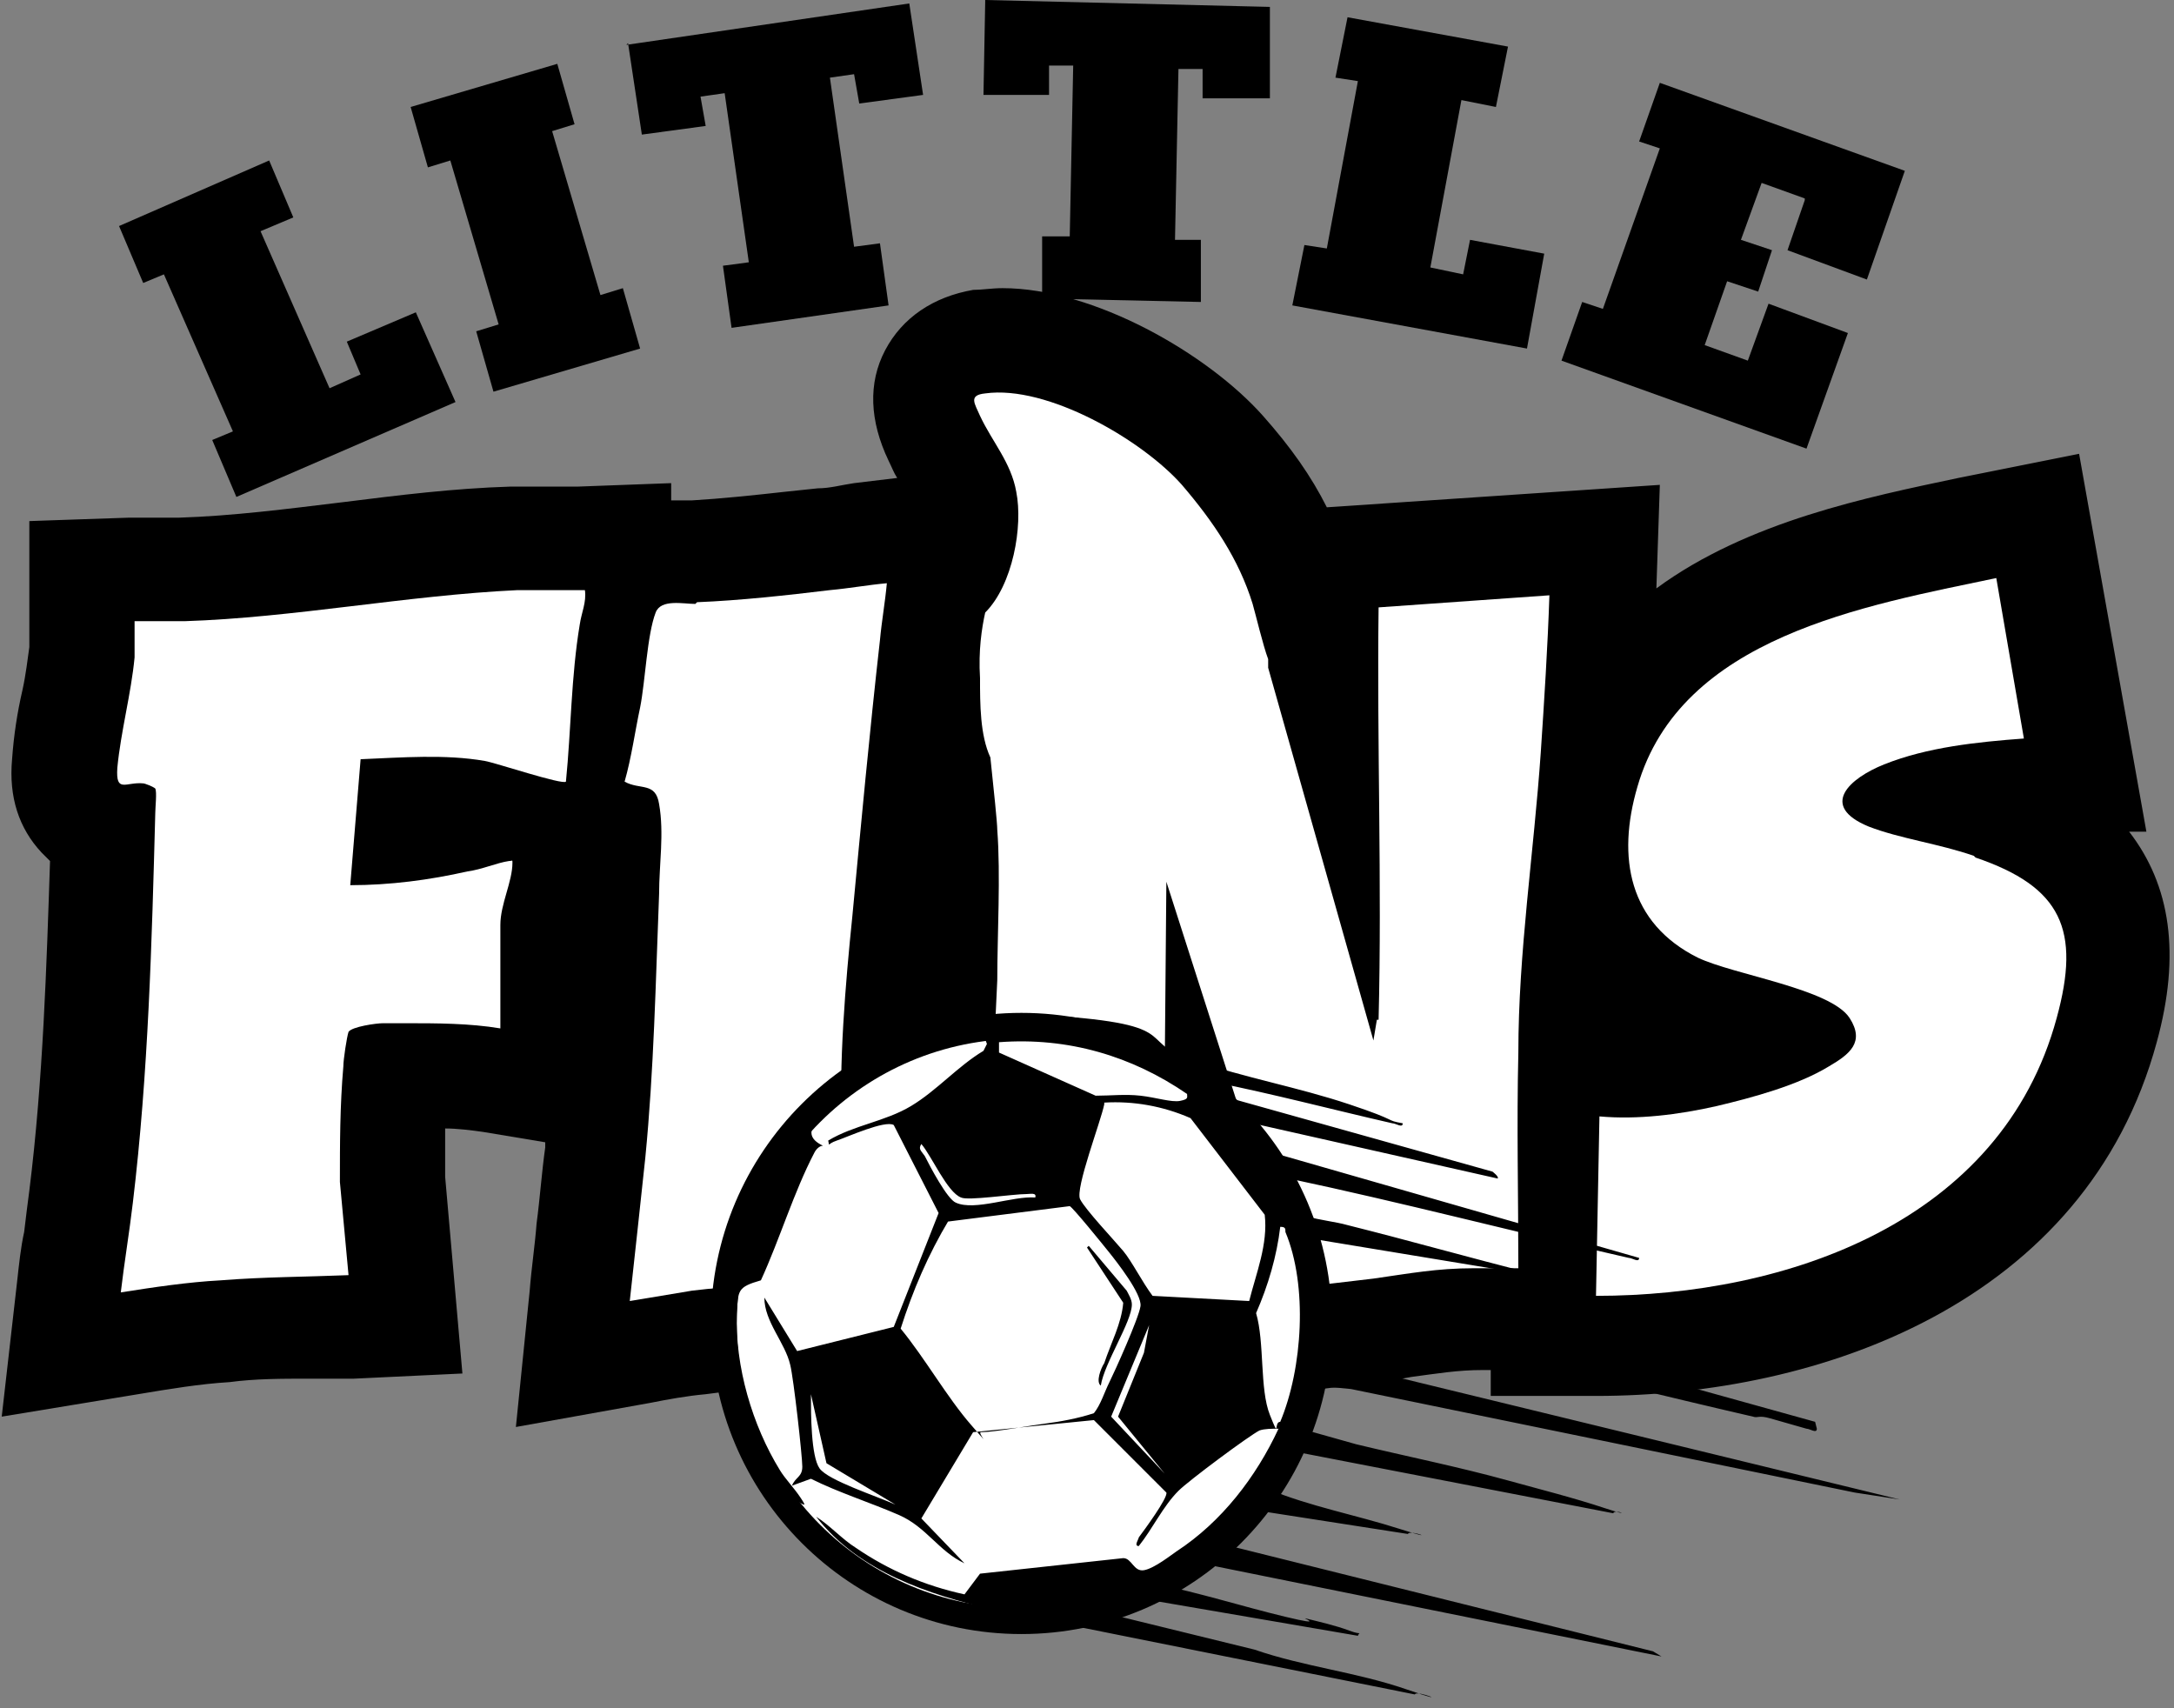 <svg xmlns="http://www.w3.org/2000/svg" xmlns:xlink="http://www.w3.org/1999/xlink" width="126px" height="99px" viewBox="0 0 126 99"><rect x="0" y="0" width="126" height="99" fill="#808080" stroke="none"/><title>little-fins-logo-black</title><g id="little-fins-logo-black" stroke="none" fill="none" fill-rule="evenodd" stroke-width="1"><g id="Layer_2"><polygon id="Path" fill="#000000" fill-rule="nonzero" points="6.9 13.1 15.6 9.3 17 12.6 15.1 13.4 19.1 22.5 20.9 21.7 20.1 19.8 24.1 18.1 26.4 23.3 13.7 28.8 12.3 25.5 13.5 25 9.5 15.9 8.3 16.4"></polygon><polygon id="Path" fill="#000000" fill-rule="nonzero" points="23.8 6.2 32.3 3.7 33.3 7.2 32 7.6 34.8 17.1 36.1 16.7 37.1 20.2 28.6 22.7 27.6 19.2 28.9 18.8 26.1 9.3 24.8 9.7 23.8 6.2"></polygon><polygon id="Path" fill="#000000" fill-rule="nonzero" points="36.3 2.6 52.7 0.2 53.5 5.5 49.8 6 49.5 4.3 48.1 4.5 49.5 14.3 51 14.1 51.5 17.7 42.4 19 41.9 15.4 43.4 15.2 42 5.4 40.6 5.6 40.9 7.3 37.2 7.8 36.4 2.5"></polygon><path d="M57.1,0 L73.6,0.4 L73.6,5.7 C73.5,5.7 69.7,5.7 69.7,5.7 L69.7,4 C69.7,4 68.3,4 68.3,4 L68.1,13.9 L69.6,13.9 C69.6,13.9 69.6,17.5 69.6,17.5 L60.4,17.3 L60.4,13.7 C60.4,13.7 62,13.7 62,13.7 L62.2,3.8 L60.8,3.8 C60.8,3.8 60.8,5.5 60.8,5.5 L57,5.5 C57,5.5 57.1,0.1 57.1,0.1 L57.1,0 Z" id="Path" fill="#000000" fill-rule="nonzero"></path><polygon id="Path" fill="#000000" fill-rule="nonzero" points="78.1 1 87.4 2.7 86.7 6.2 84.7 5.8 82.9 15.5 84.8 15.9 85.2 13.9 89.5 14.7 88.5 20.2 74.9 17.7 75.6 14.2 76.9 14.4 78.7 4.7 77.4 4.5 78.1 1"></polygon><polygon id="Path" fill="#000000" fill-rule="nonzero" points="104.6 11.5 102.1 10.6 100.9 13.9 102.7 14.5 101.9 16.9 100.1 16.3 98.8 20 101.3 20.9 102.5 17.6 107.1 19.3 104.7 26 90.5 20.9 91.7 17.5 92.9 17.9 96.2 8.6 95 8.2 96.2 4.8 110.4 9.9 108.2 16.2 103.6 14.5 104.6 11.6"></polygon><path d="M50.5,79.6 C49.6,79.9 48.7,80 48.2,80.1 C46.7,80.3 45.2,80.4 43.8,80.5 C42.8,80.5 41.8,80.7 40.9,80.8 C39.8,80.9 38.7,81.1 37.7,81.3 L29.9,82.7 L30.7,74.8 C30.8,73.5 31,72.2 31.1,70.9 L31.1,70.9 C31.3,69.4 31.4,67.9 31.6,66.5 C31.6,66.5 31.6,66.3 31.6,66.2 L28,65.6 C27.3,65.5 26.5,65.4 25.8,65.4 C25.8,66 25.8,66.5 25.8,67.1 L25.8,68.2 C25.8,68.2 26.8,79.6 26.8,79.6 L20.5,79.9 C19.6,79.9 18.8,79.9 17.9,79.9 C16.3,79.9 14.8,79.9 13.3,80.1 C11.6,80.2 9.8,80.5 8,80.8 L0.1,82.1 L1,74.2 C1.1,73.3 1.2,72.3 1.4,71.4 C1.5,70.5 1.6,69.8 1.7,69 C2.5,62.6 2.7,55.9 2.9,49.9 C2.7,49.7 2.6,49.6 2.4,49.4 C1.1,48 0.5,46.2 0.7,44 C0.8,42.6 1,41.3 1.3,40 C1.5,39.1 1.6,38.2 1.7,37.5 C1.7,37 1.7,36.6 1.7,36.1 L1.7,30.2 C1.6,30.2 7.5,30 7.5,30 C7.7,30 8,30 8.2,30 C8.4,30 8.9,30 9.2,30 C9.5,30 9.7,30 10,30 C10.3,30 10.3,30 10.4,30 C13.5,29.9 16.6,29.5 19.9,29.1 C23.1,28.7 26.3,28.3 29.6,28.2 C30,28.2 30.4,28.2 30.8,28.2 C31.2,28.2 31.6,28.2 32,28.2 C32.4,28.2 32.7,28.2 33,28.2 C33.3,28.2 33.3,28.2 33.5,28.2 L38.9,28 L38.9,29 C39.1,29 39.1,29 39.2,29 C39.5,29 39.8,29 40.1,29 L40.1,29 C41.8,28.9 43.7,28.7 45.5,28.5 L47.4,28.3 C48.1,28.3 48.8,28.1 49.5,28 L52,27.7 C51.8,27.4 51.7,27.1 51.5,26.7 L51.5,26.7 C50.4,24.4 50.3,22.2 51.3,20.3 C52.3,18.4 54.1,17.2 56.4,16.8 C56.9,16.8 57.5,16.7 58.1,16.7 C63.4,16.7 70,20.5 73.2,24.1 C74.8,25.9 76,27.6 76.9,29.4 L96.2,28.1 L96,34.1 C101.3,30.2 108.3,28.8 113.5,27.7 L120.5,26.3 L124.4,48.2 L123.4,48.2 C125.8,51.3 126.4,55.3 125,60.4 C120.9,75.5 105.5,80.9 92.5,80.9 L86.4,80.9 C86.4,80.9 86.4,79.4 86.4,79.4 C86.4,79.4 86,79.4 85.9,79.4 C84.5,79.4 83.3,79.6 81.8,79.8 L80.7,80 C79.7,80.1 78.7,80.3 77.7,80.4 C76.9,80.4 76.2,80.6 75.5,80.7 L70.3,81.4 L69.8,79.7 L68.3,79.9 C67.7,79.9 66.3,80.1 66.3,80.1 C63.3,80.4 60.4,80.7 57.8,81.4 L50.8,83.3 L50.5,79.6 L50.5,79.6 Z" id="Path" fill="#000000" fill-rule="nonzero"></path><path d="M115.4,46.8 C114.8,46.6 114.1,46.4 113.5,46.2 C114.8,46 116.2,45.9 117.4,45.8 L120.7,45.6 L117.9,30 L113.9,30.8 C106.7,32.3 96,34.5 92.4,43.1 C92.6,40.2 92.8,37.4 92.8,34.7 L92.8,31.4 C92.9,31.4 76.9,32.5 76.9,32.5 L76.9,35.3 C76.9,36.7 76.9,38.1 76.9,39.5 L76.4,37.6 L76.4,37.1 C76,35.9 75.8,34.9 75.6,34.2 C74.7,31.4 73.2,28.9 70.9,26.2 C68.2,23.1 62.5,19.8 58.1,19.8 C53.7,19.8 57.3,19.8 56.9,19.8 C55.2,20 54.4,21 54,21.7 C53.2,23.3 54,24.7 54.2,25.3 L54.2,25.5 C54.6,26.1 54.9,26.6 55.2,27.1 C55.7,27.9 56.1,28.6 56.2,29.2 C56.5,30.5 56,32.7 55.2,33.4 L54.5,34.1 L54.5,34.5 C54.5,34.3 54.5,34.2 54.5,34 L54.7,30.4 L51.1,30.8 L50,30.8 C49.3,31 48.5,31.1 47.8,31.2 L46,31.4 C44.1,31.6 42.1,31.8 40.3,31.9 C40.3,31.9 40.1,31.9 40,31.9 C39.8,31.9 39.5,31.9 39.3,31.9 C38.1,31.9 37.3,32.2 36.7,32.7 L36.5,31 L33.8,31 C33.6,31.1 33.4,31.1 33.2,31.1 C32.9,31.1 32.5,31.1 32.2,31.1 C31.8,31.1 31.4,31.1 31.1,31.1 C30.8,31.1 30.4,31.1 30.1,31.1 C26.9,31.3 23.7,31.6 20.6,32 C17.2,32.4 14,32.8 10.8,32.9 C10.6,32.9 10.5,32.9 10.3,32.9 C10,32.9 9.7,32.9 9.5,32.9 C9.2,32.9 8.9,32.9 8.6,32.9 C8.3,32.9 8.2,32.9 8,32.9 L5,32.9 C5,32.9 5,36 5,36 C5,36.6 5,37.2 5,37.7 C5,38.6 4.7,39.5 4.6,40.5 C4.4,41.7 4.1,42.9 4.1,44.2 C4.1,44.7 4,46.2 5,47.3 C5.2,47.6 5.7,47.9 6.3,48.2 C6.1,55.2 5.9,62.3 5,69.3 C5,70.1 4.8,71 4.6,71.8 C4.5,72.7 4.3,73.6 4.2,74.5 L3.7,78.5 L7.6,77.8 C9.5,77.5 11.4,77.2 13.2,77.1 C14.8,77 16.3,76.9 18,76.9 C18.9,76.9 19.7,76.9 20.6,76.9 L23.7,76.9 C23.7,76.8 22.9,68.4 22.9,68.4 L22.9,67.2 C22.9,65.5 22.9,63.9 23,62.4 C23.2,62.4 23.4,62.4 23.7,62.4 C25.4,62.4 27.1,62.4 28.6,62.7 L32,63.3 L32,53.8 C32.1,53.5 32.3,53 32.4,52.6 C32.6,51.9 32.8,51.2 32.8,50.3 C32.8,49.5 32.6,48.8 32.3,48.4 C32.5,48.4 32.6,48.4 32.8,48.4 L34.2,48.4 C34.2,48.4 34.8,47.8 34.8,47.8 L35.2,48 C35.4,48.1 35.6,48.2 35.8,48.3 C35.8,48.9 35.8,49.5 35.8,50.2 C35.8,50.7 35.8,51.3 35.8,51.8 L35.8,52.7 C35.6,57.6 35.4,62.2 35,66.9 C34.9,68.4 34.7,69.9 34.5,71.3 C34.4,72.6 34.2,73.9 34.1,75.2 L33.7,79.2 L37.6,78.5 C38.6,78.3 39.8,78.1 41,78 C42,77.9 43,77.8 44.1,77.7 C45.4,77.6 46.8,77.5 48.3,77.3 C49.8,77.1 51.7,76.8 52.4,74.9 L52.4,74.6 C52.5,74.6 52.6,73.5 52.7,73.1 C52.9,71.4 53.1,69.7 52.9,67.9 C52.9,67.2 52.7,66.6 52.5,66.2 C52.5,66 52.4,65.8 52.4,65.7 C52.2,62.4 52.6,58.3 52.9,54.7 L52.9,53.6 C53.4,48.8 53.9,43.7 54.5,38.5 C54.5,38.9 54.5,39.2 54.5,39.6 C54.5,41.1 54.5,43 55.1,44.7 C55.2,45.7 55.3,46.7 55.4,47.4 C55.4,47.9 55.5,48.3 55.5,48.5 C55.7,50.9 55.5,54.2 55.5,56.9 C55.3,61.3 54.9,66.7 54.2,72.1 C54.2,72.4 54.2,72.7 54,73 C53.8,73.8 53.6,74.9 53.7,76.1 L54,79.7 L57.5,78.8 C60.3,78 63.3,77.7 66.4,77.4 C67.1,77.4 67.7,77.3 68.4,77.2 L71,76.9 L71,71.5 C71,71.5 72.9,78.4 72.9,78.4 L75.5,78.1 C76.2,78.1 77,77.9 77.7,77.8 C78.7,77.7 79.7,77.6 80.7,77.4 L81.8,77.2 C83.3,77 84.6,76.8 86.2,76.7 C86.4,76.7 86.5,76.7 86.7,76.7 C86.9,76.7 88,76.7 88.3,76.7 C88.6,76.7 88.7,76.7 88.8,76.7 L89.9,76.7 C89.9,76.7 89.9,78.2 89.9,78.2 L93,78.2 C104.9,78.2 119,73.4 122.6,59.9 C124.4,53.2 122.4,49.2 116,47 L115.4,46.8 Z M27.2,47.4 C26.9,47.4 26.6,47.6 26.3,47.6 C25.2,47.8 24.2,48 23.3,48.1 L23.3,46.8 C23.8,46.8 24.2,46.8 24.5,46.8 C25.6,46.8 26.5,46.8 27.2,47 C27.3,47 27.5,47 27.7,47.1 C27.5,47.1 27.3,47.2 27.1,47.3 L27.2,47.4 Z M98.7,61.1 C96.8,61.5 95.3,61.7 94,61.7 C92.7,61.7 93.2,61.7 92.8,61.7 L91,61.5 C91,61.5 91,61.3 91,61.2 C91,58.3 91.3,55.2 91.6,52.3 C92.4,54.9 94.1,57 96.9,58.3 C97.9,58.8 99.2,59.2 100.7,59.6 C101.2,59.7 101.9,59.9 102.6,60.1 C101.5,60.5 100.2,60.9 98.8,61.2 L98.7,61.1 Z" id="Shape" fill="#000000" fill-rule="nonzero"></path><path d="M79.8,59.1 L79.6,60.3 L73.5,38.7 C73.5,38.7 73.5,38.7 73.5,38.7 C73.5,38.7 73.5,38.7 73.5,38.7 L73.5,38.2 C73.2,37.4 72.8,35.7 72.6,35 C71.8,32.4 70.3,30.2 68.5,28.1 C66.2,25.5 60.7,22.3 57.1,22.8 C56.1,22.9 56.5,23.4 56.8,24.1 C57.5,25.6 58.6,26.8 58.9,28.5 C59.3,30.5 58.7,33.9 57.1,35.5 C56.9,36.4 56.7,37.7 56.8,39.3 C56.8,40.8 56.8,42.6 57.4,43.9 C57.6,45.8 57.8,47.7 57.8,48.1 C58,50.7 57.8,54.2 57.8,56.8 C57.6,61.8 57.1,67.4 56.5,72.3 C56.4,73.4 56,74.5 56.1,75.6 C59.8,74.6 63.6,74.3 67.4,73.9 L67.6,51.1 L71.7,63.9 L74.5,74.7 C76.2,74.5 77.9,74.3 79.6,74.1 C81.7,73.8 83.3,73.5 85.4,73.5 C86.3,73.5 87.1,73.5 88,73.5 C88,69.3 87.9,65.2 88,61 C88,55.2 88.9,49.4 89.3,43.6 C89.5,40.6 89.7,37.5 89.8,34.5 L79.9,35.2 C79.8,43.2 80.1,51.1 79.9,59.1 L79.8,59.1 Z" id="Path" fill="#FFFFFF" fill-rule="nonzero"></path><path d="M114.4,49.6 C112.4,48.9 110.1,48.6 108.3,47.9 C105.4,46.7 107.2,45.1 109.2,44.3 C111.7,43.3 114.6,43 117.3,42.8 L115.7,33.5 C108.1,35.1 97.4,36.9 94.9,45.6 C93.7,49.7 94.4,53.5 98.4,55.5 C100.5,56.5 106.1,57.3 107.2,59 C108.1,60.4 107.2,61.1 106,61.8 C104.2,62.9 101.6,63.6 99.5,64.1 C97.3,64.6 94.9,64.9 92.7,64.7 L92.5,75.1 C103.6,75.1 116,70.8 119.2,59 C120.6,53.9 119.5,51.4 114.5,49.7 L114.4,49.6 Z" id="Path" fill="#FFFFFF" fill-rule="nonzero"></path><path d="M30,34.2 C23.6,34.5 17,35.8 10.7,36 C9.7,36 8.7,36 7.8,36 C7.8,36.7 7.8,37.4 7.8,38.1 C7.6,40.2 7,42.4 6.8,44.5 C6.7,46 7.3,45.3 8.3,45.4 C8.4,45.4 8.9,45.6 9,45.7 C9.1,45.9 9,46.8 9,47.1 C8.8,54.6 8.6,62.2 7.7,69.7 C7.5,71.4 7.2,73.2 7,74.9 C8.9,74.6 10.9,74.3 12.8,74.2 C15.3,74 17.8,74 20.2,73.9 L19.7,68.5 C19.7,66.3 19.7,64.1 19.9,61.8 C19.9,61.4 20.1,60.1 20.2,59.8 C20.4,59.5 21.8,59.3 22.2,59.3 C22.7,59.3 23.1,59.3 23.5,59.3 C25.3,59.3 27.2,59.3 29,59.6 L29,53.6 C29,52.4 29.7,51.1 29.7,50 C29.7,49.8 29.7,49.9 29.5,49.9 C28.8,50 27.9,50.4 27.1,50.5 C24.9,51 22.6,51.3 20.3,51.3 L20.9,44 C23.3,43.9 25.8,43.7 28.1,44.1 C28.7,44.2 32.6,45.5 32.8,45.3 C33.1,42.3 33.1,39.2 33.6,36.2 C33.7,35.5 34,34.9 33.9,34.2 C32.7,34.2 31.4,34.2 30.2,34.2 L30,34.2 Z" id="Path" fill="#FFFFFF" fill-rule="nonzero"></path><path d="M40.3,35 C39.6,35 38.3,34.7 38,35.5 C37.5,36.8 37.4,39.5 37.1,41 C36.8,42.4 36.6,43.9 36.2,45.3 C37.1,45.8 38,45.3 38.2,46.6 C38.5,48.3 38.2,50.1 38.2,51.8 C38,56.9 37.9,62 37.4,67.1 C37.1,69.9 36.8,72.7 36.5,75.4 C37.7,75.2 38.9,75 40.1,74.8 C42.5,74.5 44.9,74.5 47.2,74.1 C47.5,74.1 48.9,73.9 49,73.6 C49.2,71.7 49.5,69.7 49.3,67.8 C49.3,67.1 48.9,66.5 48.8,65.6 C48.6,61.7 49,57 49.4,53.1 C49.9,47.8 50.4,42.4 51,37.1 C51.1,36 51.3,34.9 51.4,33.8 C50.3,33.9 49.2,34.1 48.1,34.2 C45.6,34.5 42.9,34.8 40.4,34.9 L40.3,35 Z" id="Path" fill="#FFFFFF" fill-rule="nonzero"></path><circle id="Oval" fill="#000000" fill-rule="nonzero" cx="59.2" cy="76.7" r="18"></circle><circle id="Oval" fill="#FFFFFF" fill-rule="nonzero" cx="59.2" cy="76.7" r="16.5"></circle><path d="M105.3,82.8 C105.3,83.1 104.9,82.8 104.7,82.8 C104,82.6 103.3,82.4 102.6,82.2 C101.9,82 101.9,82.2 101.6,82.1 C96.4,80.9 91.2,79.6 86,78.4 C80.8,77.2 79.9,76.8 76.8,76.2 L76.8,78.8 C76.8,78.8 110.1,86.9 110.1,86.9 L107.5,86.5 L78.3,80.5 L76.2,80.3 L75.4,82.8 C76.5,83.1 77.5,83.4 78.6,83.7 C81.5,84.4 84.5,85 87.4,85.8 C89.2,86.3 91.2,86.8 93,87.4 C94.8,88 93.6,87.4 93.5,87.7 L74.9,84.1 L73.5,86.3 C75.9,87.3 78.6,87.8 81.1,88.6 C83.6,89.4 81.7,88.6 81.6,88.9 L72.6,87.5 L70.5,89.4 L95.8,95.7 L96.3,96 L69.1,90.5 L67,91.8 C69.5,92.3 72,93.1 74.5,93.7 C77,94.3 75.3,93.7 75.7,93.8 C76.5,94 77.4,94.2 78.2,94.5 C79,94.8 78.8,94.5 78.7,94.8 L65.3,92.5 L62.5,93.1 L72.7,95.6 C75.6,96.6 78.6,96.9 81.5,97.9 C84.4,98.9 82.1,97.9 82,98.2 L57.6,93.3 C53.8,92.4 49.8,91.1 47.3,87.9 C48.1,88.4 48.8,89.2 49.6,89.7 C51.5,91 53.6,91.9 55.9,92.4 L56.8,91.2 L65.1,90.3 C65.6,90.3 65.7,91.1 66.3,91 C66.9,90.9 67.9,90.1 68.2,89.9 C70.8,88.2 72.8,85.6 74.1,82.8 C73.7,82.8 73.3,82.8 73,82.9 C72.4,83.2 68.9,85.8 68.3,86.4 C67.4,87.3 66.8,88.6 66,89.6 C65.7,89.6 66,89.2 66,89.1 C66.3,88.7 67.7,86.8 67.6,86.5 L63.4,82.3 L56.4,83 L53.4,88 L55.9,90.6 C54.4,89.9 53.7,88.5 52.1,87.8 C50.5,87.1 48.6,86.5 47,85.7 L45.9,86.1 C46.1,85.6 46.5,85.6 46.5,85 C46.5,84.4 46,79.9 45.8,79.1 C45.5,77.8 44.3,76.6 44.3,75.2 L46.2,78.3 L51.8,76.9 L54.4,70.3 L51.8,65.2 C51.3,64.9 49.1,65.9 48.5,66.1 C47.9,66.3 48.1,66.5 48,66.1 C49.5,65.2 51.3,65 52.8,64.1 C54.3,63.2 55.5,61.8 57,60.9 L57.2,60.5 C57.1,60.2 57.1,60.2 56.7,60.2 C56.2,60.2 54.7,60.6 54.1,60.8 C52.4,61.3 50.7,62.2 49.3,63.3 C47.9,64.4 46,65.6 47.7,66.4 C47.5,66.4 47.3,66.6 47.2,66.8 C46,69.1 45.2,71.8 44.1,74.2 C42.7,74.6 42.8,74.8 42.7,76.1 C42.6,79.2 43.6,82.6 45.2,85.2 C45.5,85.7 46,86.2 46.4,86.8 C46.8,87.4 46.6,87.2 46.2,87 C43.2,83.3 41.6,78.5 42.2,73.7 C43.4,64.9 51.1,58.3 60,58.8 C68.9,59.3 65.7,60.3 69,61.4 C72.3,62.5 75.2,63 78.2,64 C81.2,65 80.2,64.9 81.3,65.1 C81.3,65.4 80.9,65.1 80.7,65.1 C77.2,64.3 73.8,63.4 70.3,62.7 C70.3,63 71.4,63.7 71.5,63.7 L86.5,67.9 C86.5,67.9 86.9,68.2 86.8,68.3 L72.6,65.1 L74.1,66.9 L95,72.9 C95,73.2 94.6,72.9 94.4,72.9 C87.8,71.4 81.3,69.7 74.7,68.3 C75.1,68.8 75.2,70.3 75.8,70.5 C76.4,70.7 77.4,70.8 78.1,71 C81.7,71.9 85.2,72.9 88.8,73.8 L87,73.6 L76.1,71.8 L76.4,74.4 L105.2,82.4 L105.3,82.8 Z M47,80.9 C47,81.9 47,84.4 47.5,85.1 C48,85.8 50.8,86.7 51.9,87.2 L47.9,84.8 L47,80.8 L47,80.9 Z M55,70.7 C53.8,72.7 52.9,74.8 52.2,77 C53.6,78.7 54.9,81 56.3,82.6 C57.7,84.2 56.5,82.9 56.9,83 C57.6,83 59.8,82.6 60.6,82.5 C61.4,82.4 62.5,82.2 63.4,81.9 C63.8,81.4 64,80.7 64.3,80.1 C64.6,79.5 66,76.4 66.1,75.7 C66.2,75 64.7,73.1 64.3,72.6 C63.9,72.1 62.2,70 62,69.9 L54.9,70.8 L55,70.7 Z M66.6,76.8 L64.4,82.1 L67.5,85.4 L64.8,82.1 L66.3,78.4 L66.6,76.8 L66.6,76.8 Z M74.2,71.1 C74,72.8 73.5,74.5 72.8,76.1 C73.3,77.8 73,80.5 73.6,82 C74.2,83.5 73.8,82.4 74.2,82.4 C75.5,79.3 75.8,74.5 74.5,71.4 C74.5,71.2 74.5,71.1 74.2,71.1 L74.2,71.1 Z M64,64 C63.8,65 62.3,68.9 62.6,69.5 C62.9,70.1 64.6,71.9 65.1,72.5 C65.6,73.1 66.2,74.3 66.8,75.1 L72.4,75.4 C72.8,73.8 73.5,72.1 73.3,70.4 L69,64.8 C67.4,64.1 65.7,63.8 64,63.9 L64,64 Z M53.4,66.3 C53.2,66.6 53.4,66.7 53.6,67 C53.9,67.6 54.9,69.5 55.4,69.7 C56.5,70.2 58.7,69.3 60,69.4 C60.1,69.1 59.7,69.2 59.5,69.2 C58.7,69.2 56.1,69.6 55.7,69.4 C54.9,69.1 54,67 53.4,66.3 L53.4,66.3 Z M57.9,61 L63.5,63.5 C64.4,63.5 65.2,63.4 66.1,63.5 C67,63.6 67.9,63.9 68.4,63.8 C68.9,63.7 68.8,63.6 68.8,63.4 C65.6,61.2 61.9,60.1 57.9,60.4 L57.9,61.1 L57.9,61 Z" id="Shape" fill="#000000" fill-rule="nonzero"></path><path d="M63.1,72.2 L65.3,74.8 C65.4,75 65.6,75.3 65.6,75.6 C65.6,76.6 64,79 63.8,80.3 C63.5,80.1 63.8,79.3 64,79 C64.4,77.8 65,76.7 65.1,75.5 L63,72.3 L63.1,72.2 Z" id="Path" fill="#000000" fill-rule="nonzero"></path></g></g></svg>